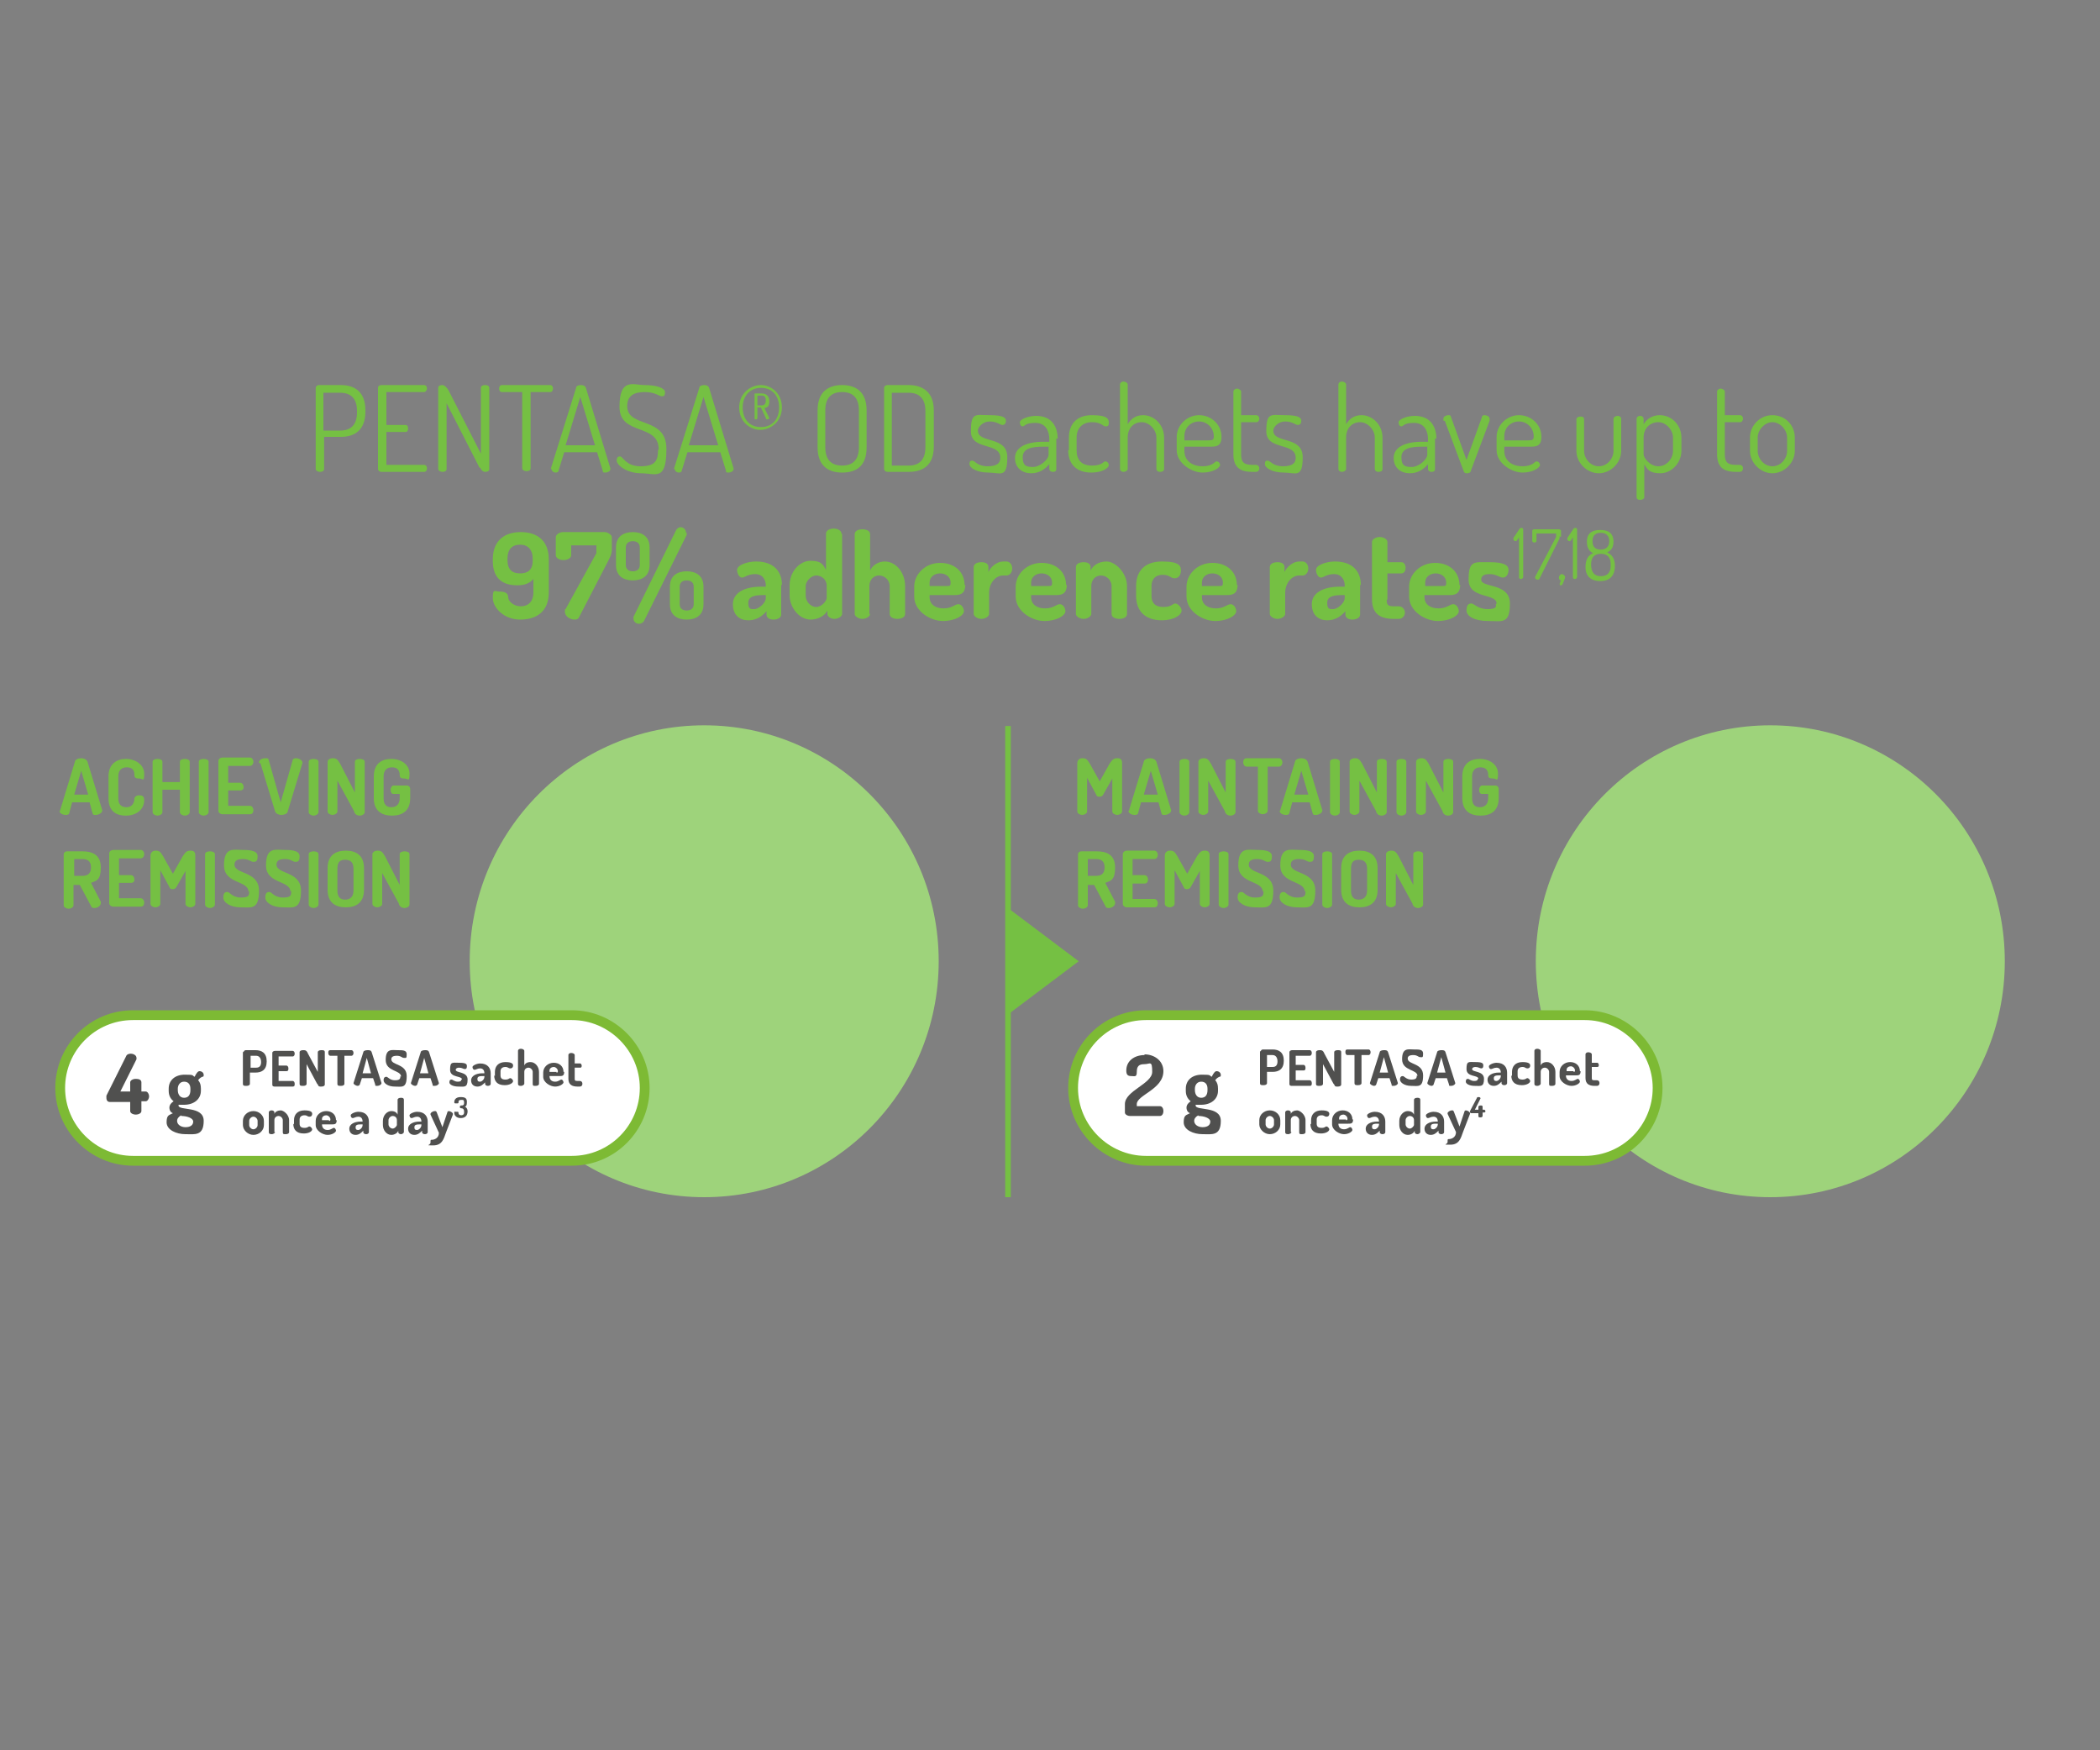 <?xml version="1.0" encoding="UTF-8"?>
<svg id="Layer_1" xmlns="http://www.w3.org/2000/svg" width="300" height="250" version="1.1" viewBox="0 0 300 250">
  <rect x="0" y="0" width="300" height="250" fill="#808080" stroke="none"/>
  <!-- Generator: Adobe Illustrator 29.4.0, SVG Export Plug-In . SVG Version: 2.1.0 Build 152)  -->
  <defs>
    <style>
      .st0 {
        fill: #9ed37b;
      }

      .st1 {
        fill: #50504f;
      }

      .st2 {
        fill: #fff;
      }

      .st3 {
        stroke: #7dba34;
        stroke-width: 1.4px;
      }

      .st3, .st4 {
        fill: none;
      }

      .st4 {
        stroke: #75c043;
        stroke-miterlimit: 10;
        stroke-width: .8px;
      }

      .st5 {
        fill: #75c043;
      }
    </style>
  </defs>
  <g>
    <path class="st5" d="M45.1,55.4c0-.2.2-.4.5-.4h3.1c2,0,3.5,1,3.5,3.6v.2c0,2.6-1.5,3.6-3.5,3.6h-2.4v4.6c0,.3-.3.4-.6.4s-.6-.2-.6-.4v-11.6ZM46.2,56.1v5.4h2.4c1.5,0,2.4-.8,2.4-2.6v-.2c0-1.8-.9-2.6-2.4-2.6h-2.4Z"/>
    <path class="st5" d="M55.2,60.7h2.7c.3,0,.4.2.4.5s-.1.5-.4.5h-2.7v4.7h5.4c.3,0,.4.3.4.5s-.1.5-.4.5h-6.1c-.3,0-.5-.2-.5-.4v-11.6c0-.3.3-.4.5-.4h6.1c.3,0,.4.3.4.5s-.2.5-.4.5h-5.4v4.7Z"/>
    <path class="st5" d="M68.5,66.8l-4.7-9.2v9.4c0,.3-.3.4-.6.4s-.6-.2-.6-.4v-11.6c0-.3.3-.4.6-.4s.7.4.9.8l4.6,9v-9.4c0-.3.3-.4.6-.4s.6.1.6.4v11.6c0,.3-.3.4-.6.4s-.6-.3-.7-.6Z"/>
    <path class="st5" d="M78.6,55c.3,0,.4.3.4.5s-.1.5-.4.5h-2.8v10.9c0,.3-.3.4-.6.4s-.6-.2-.6-.4v-10.9h-2.9c-.3,0-.4-.3-.4-.5s.1-.5.4-.5h6.8Z"/>
    <path class="st5" d="M78.7,67s0,0,0-.1l3.6-11.5c0-.3.4-.4.7-.4s.6.1.7.4l3.5,11.5s0,0,0,.1c0,.3-.4.5-.7.5s-.4,0-.4-.3l-.8-2.6h-4.7l-.8,2.6c0,.2-.2.3-.4.3-.3,0-.6-.2-.6-.5ZM85,63.6l-2.1-6.9-2.1,6.9h4.1Z"/>
    <path class="st5" d="M94.1,64.2c0-3.8-5.6-1.9-5.6-6.1s2-3.1,3.6-3.1,2.9.4,2.9,1-.2.6-.5.6-.9-.6-2.4-.6-2.5.5-2.5,2c0,3.2,5.6,1.4,5.6,6.1s-1.5,3.5-3.6,3.5-3.5-1.2-3.5-1.8.3-.6.5-.6c.4,0,.8,1.4,2.9,1.4s2.5-.8,2.5-2.3Z"/>
    <path class="st5" d="M96.3,67s0,0,0-.1l3.6-11.5c0-.3.4-.4.7-.4s.6.1.7.4l3.5,11.5s0,0,0,.1c0,.3-.4.5-.7.5s-.4,0-.4-.3l-.8-2.6h-4.7l-.8,2.6c0,.2-.2.3-.4.3-.3,0-.6-.2-.6-.5ZM102.6,63.6l-2.1-6.9-2.1,6.9h4.1Z"/>
    <path class="st5" d="M108.7,55c1.4,0,3,1.1,3,3.2s-1.7,3.2-3.1,3.2-3-1.1-3-3.2,1.7-3.2,3.1-3.2ZM108.7,55.4c-1.5,0-2.6,1.1-2.6,2.8s1,2.8,2.6,2.8,2.6-1.1,2.6-2.8-1-2.8-2.6-2.8ZM107.7,56.4c0,0,0-.2.2-.2h.9c.6,0,1.1.3,1.1,1.1s-.3.9-.7,1l.7,1.4s0,0,0,0c0,.1-.1.2-.3.2s-.1,0-.2-.2l-.7-1.5h-.5v1.5c0,0,0,.2-.2.2s-.2,0-.2-.2v-3.5ZM108.2,56.6v1.3h.6c.4,0,.6-.2.6-.7s-.2-.7-.6-.7h-.6Z"/>
    <path class="st5" d="M116.8,63.9v-5.3c0-2.6,1.5-3.6,3.5-3.6s3.5,1,3.5,3.6v5.3c0,2.7-1.5,3.6-3.5,3.6s-3.5-1-3.5-3.6ZM122.7,58.6c0-1.8-.9-2.6-2.4-2.6s-2.4.8-2.4,2.6v5.3c0,1.8.9,2.6,2.4,2.6s2.4-.8,2.4-2.6v-5.3Z"/>
    <path class="st5" d="M129.8,55c2,0,3.6,1,3.6,3.6v5.2c0,2.7-1.6,3.6-3.6,3.6h-3c-.3,0-.5-.2-.5-.4v-11.6c0-.2.2-.4.5-.4h3ZM127.4,56.1v10.4h2.4c1.5,0,2.4-.8,2.4-2.6v-5.2c0-1.8-.9-2.6-2.4-2.6h-2.4Z"/>
    <path class="st5" d="M142.9,65.4c0-2.3-4.2-1-4.2-3.8s.7-2.3,2.7-2.3,2.3.4,2.3.8-.2.6-.5.6-.8-.5-1.8-.5-1.7.8-1.7,1.3c0,1.9,4.2.7,4.2,3.8s-1,2.2-2.7,2.2-2.7-.7-2.7-1.2.2-.5.4-.5c.4,0,.7.8,2.2.8s1.8-.6,1.8-1.2Z"/>
    <path class="st5" d="M150.9,62.6v4.4c0,.3-.2.4-.5.4s-.5-.2-.5-.4v-.7c-.6.7-1.4,1.3-2.6,1.3s-2.3-.7-2.3-2.2,1.6-2.3,4-2.3h.9v-.4c0-1.1-.5-2.3-2-2.3s-1.5.5-1.8.5-.4-.3-.4-.6c0-.4,1.2-.9,2.3-.9,2.3,0,3.1,1.6,3.1,3.3ZM149.8,63.8h-.7c-1.6,0-3,.2-3,1.5s.6,1.4,1.5,1.4,2.2-1,2.2-1.8v-1.1Z"/>
    <path class="st5" d="M152.7,64.3v-1.8c0-1.8,1-3.2,3.3-3.2s2.4.6,2.4,1.1-.2.5-.5.5-.6-.6-1.9-.6-2.2.8-2.2,2.2v1.8c0,1.4.7,2.2,2.2,2.2s1.6-.6,1.9-.6.5.3.5.5c0,.5-1,1.1-2.5,1.1-2.3,0-3.3-1.4-3.3-3.2Z"/>
    <path class="st5" d="M161.1,67c0,.2-.3.4-.6.4s-.5-.2-.5-.4v-12.1c0-.2.2-.4.5-.4s.6.2.6.4v5.7c.4-.7,1.1-1.3,2.2-1.3,1.6,0,3,1.4,3,3.2v4.5c0,.3-.3.4-.6.4s-.5-.2-.5-.4v-4.5c0-1.1-1-2.2-2.1-2.2s-2,.8-2,2.2v4.5Z"/>
    <path class="st5" d="M174.5,62.4c0,1.3-.7,1.4-1.5,1.4h-3.8v.6c0,1.4,1.1,2.2,2.6,2.2s1.7-.7,2-.7.5.3.5.5c0,.4-1,1.1-2.5,1.1s-3.7-1.3-3.7-3.2v-1.9c0-1.7,1.5-3.1,3.2-3.1s3.2,1.3,3.2,3.1ZM172.6,62.9c.7,0,.8-.1.8-.6,0-1.1-.9-2.1-2.1-2.1s-2.1.9-2.1,2.1v.6h3.4Z"/>
    <path class="st5" d="M177.3,64.9c0,1.1.4,1.5,1.6,1.5h.5c.3,0,.5.2.5.5s-.2.5-.5.5h-.5c-1.8,0-2.7-.7-2.7-2.5v-9c0-.2.3-.4.5-.4s.6.2.6.4v3.4h2.2c.2,0,.4.2.4.5s-.2.5-.4.5h-2.2v4.6Z"/>
    <path class="st5" d="M185.1,65.4c0-2.3-4.2-1-4.2-3.8s.7-2.3,2.7-2.3,2.3.4,2.3.8-.2.6-.5.6-.8-.5-1.8-.5-1.7.8-1.7,1.3c0,1.9,4.2.7,4.2,3.8s-1,2.2-2.7,2.2-2.7-.7-2.7-1.2.2-.5.4-.5c.4,0,.7.8,2.2.8s1.8-.6,1.8-1.2Z"/>
    <path class="st5" d="M192.3,67c0,.2-.3.4-.6.4s-.5-.2-.5-.4v-12.1c0-.2.2-.4.5-.4s.6.2.6.4v5.7c.4-.7,1.1-1.3,2.2-1.3,1.6,0,3,1.4,3,3.2v4.5c0,.3-.3.4-.6.4s-.5-.2-.5-.4v-4.5c0-1.1-1-2.2-2.1-2.2s-2,.8-2,2.2v4.5Z"/>
    <path class="st5" d="M205,62.6v4.4c0,.3-.2.4-.5.4s-.5-.2-.5-.4v-.7c-.6.7-1.4,1.3-2.6,1.3s-2.3-.7-2.3-2.2,1.6-2.3,4-2.3h.9v-.4c0-1.1-.5-2.3-2-2.3s-1.5.5-1.8.5-.4-.3-.4-.6c0-.4,1.2-.9,2.3-.9,2.3,0,3.1,1.6,3.1,3.3ZM203.9,63.8h-.7c-1.6,0-3,.2-3,1.5s.6,1.4,1.5,1.4,2.2-1,2.2-1.8v-1.1Z"/>
    <path class="st5" d="M206.2,60.1c0,0,0-.2,0-.3,0-.3.4-.5.7-.5s.3,0,.4.3l2.2,6.1,2.2-6.1c0-.2.1-.3.4-.3s.7.2.7.5,0,.2,0,.3l-2.7,7.2c0,.2-.3.3-.5.3s-.4,0-.5-.3l-2.7-7.2Z"/>
    <path class="st5" d="M220.2,62.4c0,1.3-.7,1.4-1.5,1.4h-3.8v.6c0,1.4,1.1,2.2,2.6,2.2s1.7-.7,2-.7.5.3.5.5c0,.4-1,1.1-2.5,1.1s-3.7-1.3-3.7-3.2v-1.9c0-1.7,1.5-3.1,3.2-3.1s3.2,1.3,3.2,3.1ZM218.3,62.9c.7,0,.8-.1.8-.6,0-1.1-.9-2.1-2.1-2.1s-2.1.9-2.1,2.1v.6h3.4Z"/>
    <path class="st5" d="M225.2,64.4v-4.5c0-.2.2-.4.6-.4s.5.2.5.4v4.5c0,1.1.9,2.2,2.1,2.2s2.1-1.1,2.1-2.2v-4.6c0-.2.3-.4.6-.4s.5.2.5.4v4.6c0,1.7-1.5,3.2-3.2,3.2s-3.2-1.5-3.2-3.2Z"/>
    <path class="st5" d="M234.8,59.8v.8c.4-.7,1.2-1.3,2.3-1.3,1.7,0,3.1,1.4,3.1,3.2v1.9c0,1.7-1.4,3.2-3,3.2s-1.9-.6-2.3-1.3v4.7c0,.2-.2.4-.6.4s-.5-.2-.5-.4v-11.2c0-.2.2-.4.5-.4s.5.2.5.4ZM239,62.5c0-1.1-1-2.2-2.1-2.2s-2.1.8-2.1,2.2v2.4c0,.5.9,1.7,2.1,1.7s2.1-1.1,2.1-2.2v-1.9Z"/>
    <path class="st5" d="M246.4,64.9c0,1.1.4,1.5,1.6,1.5h.5c.3,0,.5.2.5.5s-.2.5-.5.5h-.5c-1.8,0-2.7-.7-2.7-2.5v-9c0-.2.3-.4.5-.4s.6.2.6.4v3.4h2.2c.2,0,.4.2.4.5s-.2.5-.4.5h-2.2v4.6Z"/>
    <path class="st5" d="M256.4,62.5v1.9c0,1.7-1.5,3.2-3.2,3.2s-3.2-1.5-3.2-3.2v-1.9c0-1.7,1.4-3.2,3.2-3.2s3.2,1.4,3.2,3.2ZM255.3,62.5c0-1.1-1-2.2-2.1-2.2s-2.1,1.1-2.1,2.2v1.9c0,1.1.9,2.2,2.1,2.2s2.1-1.1,2.1-2.2v-1.9Z"/>
    <path class="st5" d="M70.4,80.1v-.2c0-2.8,1.8-3.9,4-3.9s4,1.1,4,3.9v4.7c0,2.8-1.8,3.9-4.1,3.9s-3.9-1.7-3.9-3.1.3-.9,1-.9,1.2.2,1.2.8.8,1.3,1.8,1.3,1.8-.6,1.8-2v-1.9c-.6.7-1.4.9-2.3.9-1.9,0-3.5-.8-3.5-3.5ZM76.1,79.8c0-1.3-.7-2-1.8-2s-1.8.6-1.8,2v.2c0,1.4.7,1.9,1.8,1.9s1.8-.5,1.8-1.8v-.4Z"/>
    <path class="st5" d="M87.4,78.6c0,.4-.2.9-.4,1.3l-4.3,8.3c-.1.2-.3.3-.6.3-.7,0-1.4-.5-1.4-1.1s0-.3.1-.4l4.4-8v-1.1h-3.6v1.4c0,.4-.5.7-1.1.7s-1.1-.3-1.1-.7v-2.6c0-.3.5-.7,1-.7h6c.4,0,1,.4,1,.7v1.9Z"/>
    <path class="st5" d="M88,80.7v-2.5c0-1.6,1.1-2.2,2.4-2.2s2.4.6,2.4,2.2v2.5c0,1.6-1.1,2.2-2.4,2.2s-2.4-.6-2.4-2.2ZM91.4,78.2c0-.6-.4-.9-1-.9s-1,.3-1,.9v2.5c0,.6.4.9,1,.9s1-.3,1-.9v-2.5ZM98.1,76.1c0,.1,0,.2,0,.3l-6.1,12.3c-.1.2-.4.4-.7.4-.5,0-.8-.4-.8-.7s0-.2,0-.3l6.1-12.4c.1-.2.4-.4.6-.4.4,0,.8.3.8.8ZM95.7,86.3v-2.5c0-1.6,1.1-2.2,2.4-2.2s2.4.6,2.4,2.2v2.5c0,1.6-1.1,2.2-2.4,2.2s-2.4-.6-2.4-2.2ZM99.1,83.8c0-.6-.4-.9-1-.9s-1,.3-1,.9v2.5c0,.6.4.9,1,.9s1-.3,1-.9v-2.5Z"/>
    <path class="st5" d="M111.6,83.6v4.2c0,.4-.5.7-1.1.7s-1-.3-1-.7v-.5c-.6.7-1.4,1.3-2.6,1.3s-2.2-.7-2.2-2.3,1.6-2.5,4-2.5h.7v-.2c0-.7-.4-1.6-1.5-1.6s-1.5.5-1.9.5-.7-.6-.7-1.1c0-.7,1.5-1.2,2.7-1.2,2.7,0,3.7,1.6,3.7,3.3ZM109.4,85h-.3c-1.1,0-2.2.1-2.2,1.1s.4.9.9.9,1.6-.8,1.6-1.6v-.4Z"/>
    <path class="st5" d="M120.3,76.3v11.4c0,.3-.5.7-1.1.7s-1-.4-1-.7v-.5c-.3.7-1.3,1.3-2.4,1.3-1.6,0-3-1.7-3-3.5v-1.4c0-1.9,1.4-3.5,3-3.5s1.8.6,2.2,1.3v-5.2c0-.4.5-.7,1.1-.7s1.1.3,1.1.7ZM115.1,85.1c0,.8.7,1.6,1.5,1.6s1.5-.9,1.5-1.3v-1.7c0-1-.8-1.5-1.5-1.5s-1.5.8-1.5,1.5v1.4Z"/>
    <path class="st5" d="M124.3,87.7c0,.3-.5.7-1.1.7s-1.1-.4-1.1-.7v-11.4c0-.4.4-.7,1.1-.7s1.1.3,1.1.7v5.2c.3-.7,1.1-1.3,2.1-1.3,1.6,0,2.9,1.6,2.9,3.5v4c0,.5-.6.7-1.1.7s-1.1-.2-1.1-.7v-4c0-.8-.7-1.5-1.5-1.5s-1.4.6-1.4,1.5v4Z"/>
    <path class="st5" d="M137.9,83.5c0,1.4-.8,1.5-1.6,1.5h-3.5v.3c0,1,.8,1.6,2,1.6s1.6-.6,2.1-.6.8.6.8,1c0,.6-1.2,1.4-3,1.4s-4.1-1.4-4.1-3.5v-1.4c0-1.8,1.6-3.4,3.7-3.4s3.5,1.3,3.5,3.2ZM135.3,83.7c.4,0,.5,0,.5-.5,0-.8-.7-1.3-1.5-1.3s-1.5.5-1.5,1.3v.5h2.5Z"/>
    <path class="st5" d="M143.3,82.2c-1,0-2,1-2,2.5v3c0,.3-.5.7-1.1.7s-1.1-.4-1.1-.7v-6.7c0-.4.4-.7,1.1-.7s1,.3,1,.7v.7c.3-.7,1.2-1.5,2.1-1.5h.5c.4,0,.8.4.8,1s-.4,1-.8,1h-.5Z"/>
    <path class="st5" d="M152.4,83.5c0,1.4-.8,1.5-1.6,1.5h-3.5v.3c0,1,.8,1.6,2,1.6s1.6-.6,2.1-.6.8.6.8,1c0,.6-1.2,1.4-3,1.4s-4.1-1.4-4.1-3.5v-1.4c0-1.8,1.6-3.4,3.7-3.4s3.5,1.3,3.5,3.2ZM149.8,83.7c.4,0,.5,0,.5-.5,0-.8-.7-1.3-1.5-1.3s-1.5.5-1.5,1.3v.5h2.5Z"/>
    <path class="st5" d="M155.9,87.7c0,.3-.5.7-1.1.7s-1.1-.4-1.1-.7v-6.7c0-.4.4-.7,1.1-.7s1,.3,1,.7v.5c.3-.7,1.1-1.3,2.3-1.3s2.9,1.6,2.9,3.5v4c0,.5-.6.7-1.1.7s-1.1-.2-1.1-.7v-4c0-.8-.7-1.5-1.5-1.5s-1.4.6-1.4,1.5v4Z"/>
    <path class="st5" d="M162.3,85.1v-1.4c0-2,1.1-3.5,3.7-3.5s2.7.7,2.7,1.3-.3,1.1-.9,1.1-.7-.5-1.7-.5-1.6.6-1.6,1.6v1.4c0,1,.5,1.6,1.7,1.6s1.3-.5,1.7-.5.9.6.9,1c0,.7-1.2,1.4-2.8,1.4-2.6,0-3.7-1.5-3.7-3.5Z"/>
    <path class="st5" d="M176.8,83.5c0,1.4-.8,1.5-1.6,1.5h-3.5v.3c0,1,.8,1.6,2,1.6s1.6-.6,2.1-.6.8.6.8,1c0,.6-1.2,1.4-3,1.4s-4.1-1.4-4.1-3.5v-1.4c0-1.8,1.6-3.4,3.7-3.4s3.5,1.3,3.5,3.2ZM174.2,83.7c.4,0,.5,0,.5-.5,0-.8-.7-1.3-1.5-1.3s-1.5.5-1.5,1.3v.5h2.5Z"/>
    <path class="st5" d="M185.6,82.2c-1,0-2,1-2,2.5v3c0,.3-.5.7-1.1.7s-1.1-.4-1.1-.7v-6.7c0-.4.4-.7,1.1-.7s1,.3,1,.7v.7c.3-.7,1.2-1.5,2.1-1.5h.5c.4,0,.8.4.8,1s-.4,1-.8,1h-.5Z"/>
    <path class="st5" d="M194.3,83.6v4.2c0,.4-.5.7-1.1.7s-1-.3-1-.7v-.5c-.6.7-1.4,1.3-2.6,1.3s-2.2-.7-2.2-2.3,1.6-2.5,4-2.5h.7v-.2c0-.7-.4-1.6-1.5-1.6s-1.5.5-1.9.5-.7-.6-.7-1.1c0-.7,1.5-1.2,2.7-1.2,2.7,0,3.7,1.6,3.7,3.3ZM192.1,85h-.3c-1.1,0-2.2.1-2.2,1.1s.4.9.9.9,1.6-.8,1.6-1.6v-.4Z"/>
    <path class="st5" d="M198.1,85.7c0,.7.2.9,1,.9h.7c.6,0,.9.5.9.9s-.3.9-.9.9h-.7c-2,0-3.1-.8-3.1-2.8v-8.2c0-.4.6-.7,1.1-.7s1.1.3,1.1.7v2.9h2c.4,0,.6.4.6.8s-.2.8-.6.8h-2v3.7Z"/>
    <path class="st5" d="M208.6,83.5c0,1.4-.8,1.5-1.6,1.5h-3.5v.3c0,1,.8,1.6,2,1.6s1.6-.6,2.1-.6.8.6.8,1c0,.6-1.2,1.4-3,1.4s-4.1-1.4-4.1-3.5v-1.4c0-1.8,1.6-3.4,3.7-3.4s3.5,1.3,3.5,3.2ZM206.1,83.7c.4,0,.5,0,.5-.5,0-.8-.7-1.3-1.5-1.3s-1.5.5-1.5,1.3v.5h2.5Z"/>
    <path class="st5" d="M213.8,86.2c0-1.5-4-.6-4-3.4s.8-2.5,3-2.5,2.7.5,2.7,1.1-.3,1.1-.8,1.1-.9-.5-1.9-.5-1.2.4-1.2.8c0,1.2,4.1.4,4.1,3.4s-1.1,2.5-3.1,2.5-3.1-.7-3.1-1.5.3-1,.7-1,.9.8,2.3.8,1.2-.4,1.2-.7Z"/>
    <path class="st5" d="M217.1,76.6l-.4.6c0,0-.1.1-.2.1-.1,0-.3-.1-.3-.3s0-.2.1-.3l.8-1.2c0,0,.1-.1.2-.1s.3,0,.3.2v6.8c0,.2-.2.3-.3.3s-.3,0-.3-.3v-5.9Z"/>
    <path class="st5" d="M222.8,76.6c0,0,0,.2,0,.3l-2.9,5.8c0,0-.1.1-.2.1-.2,0-.4-.1-.4-.3s0,0,0-.1l3-5.7v-.5h-2.8v1.1c0,.1-.2.2-.3.2s-.3-.1-.3-.2v-1.5c0-.1.1-.2.3-.2h3.5c.1,0,.3.1.3.2v.9Z"/>
    <path class="st5" d="M223.6,82.4c0,0,0,.2-.4,1.1,0,0-.1.1-.2.1s-.2,0-.2-.2,0,0,0,0l.2-.5c-.2,0-.3-.2-.3-.4s.2-.5.4-.5.5.2.5.5Z"/>
    <path class="st5" d="M224.8,76.6l-.4.6c0,0-.1.1-.2.1-.1,0-.3-.1-.3-.3s0-.2.1-.3l.8-1.2c0,0,.1-.1.2-.1s.3,0,.3.2v6.8c0,.2-.2.3-.3.3s-.3,0-.3-.3v-5.9Z"/>
    <path class="st5" d="M230.5,77.3c0,.9-.3,1.3-.9,1.6.6.3,1.1.8,1.1,1.9h0c0,1.6-.9,2.2-2.1,2.2s-2.1-.6-2.1-2h0c0-1.1.4-1.7,1.1-2-.5-.2-.9-.7-.9-1.6,0-1.3.8-1.7,1.9-1.7s1.9.4,1.9,1.7ZM230.1,80.6c0-1-.5-1.5-1.4-1.5s-1.4.5-1.4,1.5h0c0,1.2.5,1.7,1.4,1.7s1.4-.5,1.4-1.5h0ZM227.5,77.3c0,.9.5,1.2,1.2,1.2s1.2-.4,1.2-1.2-.5-1.2-1.2-1.2-1.2.3-1.2,1.2Z"/>
  </g>
  <ellipse class="st0" cx="252.9" cy="137.3" rx="33.5" ry="33.7"/>
  <ellipse class="st0" cx="100.6" cy="137.3" rx="33.5" ry="33.7"/>
  <g>
    <polygon class="st5" points="154.1 137.3 144 129.7 144 144.9 154.1 137.3"/>
    <line class="st4" x1="144" y1="103.7" x2="144" y2="171"/>
  </g>
  <g>
    <g>
      <path class="st2" d="M163.7,145c-5.8,0-10.4,4.7-10.4,10.4s4.7,10.4,10.4,10.4h62.7c5.8,0,10.4-4.7,10.4-10.4s-4.7-10.4-10.4-10.4h-62.7Z"/>
      <path class="st3" d="M163.7,145c-5.8,0-10.4,4.7-10.4,10.4s4.7,10.4,10.4,10.4h62.7c5.8,0,10.4-4.7,10.4-10.4s-4.7-10.4-10.4-10.4h-62.7Z"/>
    </g>
    <g>
      <path class="st1" d="M163.5,150.6c1.4,0,2.7.9,2.7,2.4,0,2.6-3.8,3.4-3.8,4.7v.3h3.3c.3,0,.5.3.5.7s-.2.7-.5.7h-4.3c-.3,0-.7-.2-.7-.5v-1.2c0-1.9,3.9-2.9,3.9-4.6s-.3-1.1-1.1-1.1-1.1.3-1.1,1.1-.3.6-.8.6-.7-.2-.7-.8c0-1.4,1.2-2.2,2.6-2.2Z"/>
      <path class="st1" d="M170.9,157.7c0,0-.1.1-.1.2,0,.8,3.6,0,3.6,2.2s-1.3,1.9-2.6,1.9-2.7-.6-2.7-1.7.4-1,.9-1.3c-.3-.1-.5-.4-.5-.8s.3-.7.6-.9c-.5-.4-.7-.9-.7-1.5v-.3c0-1.2.9-2,2.3-2s1,.1,1.4.3c.3-.6.5-.8.7-.8.4,0,.6.3.6.5s0,.3-.2.3c-.2.1-.4.2-.6.5.3.3.4.7.4,1.2v.3c0,1.2-1,2-2.4,2s-.6,0-.8-.1ZM171.2,159.3c-.4.2-.6.5-.6.8,0,.5.5.9,1.2.9s1.1-.3,1.1-.8-.9-.8-1.7-.8ZM172.5,155.5c0-.6-.3-1-.9-1s-.9.5-.9,1v.2c0,.6.3,1.1.9,1.1s.9-.4.9-1.1v-.3Z"/>
    </g>
    <g>
      <path class="st1" d="M180.1,150.2c0-.1.1-.3.3-.3h1.4c.9,0,1.6.4,1.6,1.6h0c0,1.2-.7,1.6-1.6,1.6h-.8v1.6c0,.2-.2.3-.5.3s-.5,0-.5-.3v-4.6ZM181,150.7v1.7h.8c.5,0,.7-.3.7-.8h0c0-.6-.3-.9-.7-.9h-.8Z"/>
      <path class="st1" d="M185.1,152.1h1.1c.2,0,.3.2.3.4s0,.4-.3.4h-1.1v1.4h2c.2,0,.3.2.3.4s0,.4-.3.4h-2.5c-.2,0-.4,0-.4-.3v-4.5c0-.2.2-.3.4-.3h2.5c.2,0,.3.2.3.4s-.1.4-.3.4h-2v1.4Z"/>
      <path class="st1" d="M190.5,154.8l-1.5-2.8v2.8c0,.2-.2.3-.5.3s-.5,0-.5-.3v-4.5c0-.2.2-.3.5-.3.3,0,.5,0,.7.5l1.4,2.6v-2.8c0-.2.2-.3.5-.3s.5,0,.5.3v4.6c0,.2-.2.3-.5.3s-.4,0-.5-.3Z"/>
      <path class="st1" d="M195.5,149.9c.2,0,.3.2.3.4s-.1.4-.3.4h-1v4c0,.2-.2.3-.5.3s-.5,0-.5-.3v-4h-1c-.2,0-.3-.2-.3-.4s0-.4.3-.4h3Z"/>
      <path class="st1" d="M195.7,154.7s0,0,0,0l1.4-4.4c0-.2.3-.3.6-.3s.5,0,.6.3l1.4,4.4s0,0,0,0c0,.2-.3.4-.6.4s-.3,0-.3-.2l-.3-.9h-1.6l-.3.9c0,.1-.2.2-.3.2-.2,0-.6-.2-.6-.4ZM198.3,153.2l-.6-2.2-.6,2.2h1.2Z"/>
      <path class="st1" d="M202.5,153.7c0-1-2.2-.7-2.2-2.4s.9-1.4,1.7-1.4,1.3,0,1.3.6-.1.5-.4.5-.4-.3-1-.3-.8.2-.8.5c0,.9,2.2.6,2.2,2.4s-.7,1.5-1.7,1.5-1.6-.5-1.6-.9.2-.5.4-.5.5.5,1.2.5.8-.2.8-.6Z"/>
      <path class="st1" d="M203.9,154.7s0,0,0,0l1.4-4.4c0-.2.3-.3.6-.3s.5,0,.6.3l1.4,4.4s0,0,0,0c0,.2-.3.4-.6.4s-.3,0-.3-.2l-.3-.9h-1.6l-.3.9c0,.1-.2.2-.3.2-.2,0-.6-.2-.6-.4ZM206.5,153.2l-.6-2.2-.6,2.2h1.2Z"/>
      <path class="st1" d="M211.2,154.1c0-.6-1.7-.2-1.7-1.4s.3-1,1.3-1,1.1.2,1.1.5-.1.4-.3.4-.4-.2-.8-.2-.5.2-.5.3c0,.5,1.7.2,1.7,1.4s-.5,1-1.3,1-1.3-.3-1.3-.6.1-.4.3-.4.4.3.9.3.5-.2.5-.3Z"/>
      <path class="st1" d="M215.3,153v1.7c0,.2-.2.3-.4.3s-.4-.1-.4-.3v-.2c-.3.3-.6.6-1.1.6s-.9-.3-.9-.9.7-1,1.6-1h.3c0-.4-.2-.7-.6-.7s-.6.2-.8.2-.3-.2-.3-.4.6-.5,1.1-.5c1.1,0,1.5.7,1.5,1.4ZM214.4,153.6h-.1c-.5,0-.9,0-.9.4s.2.4.4.4.6-.3.6-.7h0Z"/>
      <path class="st1" d="M216,153.7v-.6c0-.8.5-1.4,1.5-1.4s1.1.3,1.1.5-.1.4-.4.4-.3-.2-.7-.2-.7.2-.7.6v.6c0,.4.2.6.7.6s.5-.2.7-.2.4.3.4.4c0,.3-.5.6-1.2.6-1.1,0-1.5-.6-1.5-1.4Z"/>
      <path class="st1" d="M220.1,154.8c0,.1-.2.3-.5.3s-.4-.1-.4-.3v-4.7c0-.2.2-.3.4-.3s.5.1.5.3v2.1c.1-.3.4-.5.9-.5.6,0,1.2.6,1.2,1.4v1.7c0,.2-.2.3-.5.3s-.4,0-.4-.3v-1.7c0-.3-.3-.6-.6-.6s-.6.2-.6.6v1.7Z"/>
      <path class="st1" d="M225.8,153c0,.6-.3.6-.7.6h-1.4c0,.5.3.8.8.8s.7-.3.9-.3.3.3.3.4c0,.2-.5.6-1.2.6s-1.7-.6-1.7-1.4v-.6c0-.8.7-1.4,1.5-1.4s1.4.5,1.4,1.3ZM224.8,153.1c.1,0,.2,0,.2-.2,0-.3-.3-.6-.6-.6s-.6.2-.6.5v.2h1Z"/>
      <path class="st1" d="M227.4,153.9c0,.3,0,.4.4.4h.3c.3,0,.4.2.4.4s-.1.4-.4.4h-.3c-.8,0-1.3-.3-1.3-1.1v-3.4c0-.2.2-.3.4-.3s.5.1.5.3v1.2h.8c.1,0,.2.2.2.3s0,.3-.2.3h-.8v1.5Z"/>
    </g>
    <g>
      <path class="st1" d="M182.9,160v.6c0,.8-.7,1.4-1.5,1.4s-1.5-.7-1.5-1.4v-.6c0-.8.7-1.4,1.5-1.4s1.5.6,1.5,1.4ZM182,160c0-.3-.3-.6-.6-.6s-.6.3-.6.6v.6c0,.3.3.6.6.6s.6-.3.6-.6v-.6Z"/>
      <path class="st1" d="M184.5,161.7c0,.1-.2.3-.5.3s-.4-.1-.4-.3v-2.8c0-.2.2-.3.4-.3s.4.1.4.3v.2c.1-.3.5-.5.9-.5s1.2.6,1.2,1.4v1.7c0,.2-.2.3-.5.3s-.4,0-.4-.3v-1.7c0-.3-.3-.6-.6-.6s-.6.2-.6.6v1.7Z"/>
      <path class="st1" d="M187.3,160.6v-.6c0-.8.5-1.4,1.5-1.4s1.1.3,1.1.5-.1.4-.4.4-.3-.2-.7-.2-.7.2-.7.6v.6c0,.4.2.6.7.6s.5-.2.7-.2c.2,0,.4.3.4.4,0,.3-.5.6-1.2.6-1.1,0-1.5-.6-1.5-1.4Z"/>
      <path class="st1" d="M193.3,159.9c0,.6-.3.6-.7.6h-1.4c0,.5.3.8.8.8s.7-.3.9-.3.3.3.3.4c0,.2-.5.6-1.2.6s-1.7-.6-1.7-1.4v-.6c0-.8.7-1.4,1.5-1.4s1.4.5,1.4,1.3ZM192.3,160c.1,0,.2,0,.2-.2,0-.3-.3-.6-.6-.6s-.6.2-.6.5v.2h1Z"/>
      <path class="st1" d="M197.9,160v1.7c0,.2-.2.3-.4.3s-.4-.1-.4-.3v-.2c-.3.3-.6.6-1.1.6s-.9-.3-.9-.9.7-1,1.6-1h.3c0-.4-.2-.7-.6-.7s-.6.2-.8.2-.3-.2-.3-.4.6-.5,1.1-.5c1.1,0,1.5.7,1.5,1.4ZM197,160.5h-.1c-.5,0-.9,0-.9.4s.2.4.4.4.6-.3.6-.7h0Z"/>
      <path class="st1" d="M202.9,157v4.7c0,.1-.2.3-.4.3s-.4-.1-.4-.3v-.2c-.1.3-.5.6-1,.6-.7,0-1.2-.7-1.2-1.4v-.6c0-.8.6-1.4,1.2-1.4s.8.3.9.5v-2.1c0-.2.2-.3.5-.3s.4.1.4.3ZM200.8,160.6c0,.3.3.6.6.6s.6-.4.6-.5v-.7c0-.4-.3-.6-.6-.6s-.6.3-.6.6v.6Z"/>
      <path class="st1" d="M206.3,160v1.7c0,.2-.2.3-.4.3s-.4-.1-.4-.3v-.2c-.3.3-.6.6-1.1.6s-.9-.3-.9-.9.7-1,1.6-1h.3c0-.4-.2-.7-.6-.7s-.6.2-.8.2-.3-.2-.3-.4.6-.5,1.1-.5c1.1,0,1.5.7,1.5,1.4ZM205.4,160.5h-.1c-.5,0-.9,0-.9.4s.2.4.4.4.6-.3.6-.7h0Z"/>
      <path class="st1" d="M206.8,159.1s0,0,0-.1c0-.2.4-.4.6-.4s.2,0,.3.2l.8,2.1.7-2.1c0-.1.1-.2.2-.2.2,0,.6.2.6.4s0,0,0,.1l-1,2.6c-.3.8-.5,1.8-1.8,1.8s-.4,0-.4-.4,0-.4.2-.4c.3,0,1-.2,1-1l-1.2-2.6Z"/>
      <path class="st1" d="M211.2,159h-1c-.1,0-.2,0-.2-.2s0,0,0-.1l1-1.9c0-.1.1-.1.2-.1s.3,0,.3.2,0,0,0,0l-.8,1.6h.5v-.4c0-.1.1-.2.3-.2s.3,0,.3.2v.4h.2c.1,0,.2.1.2.2s0,.2-.2.2h-.2v.5c0,.1-.1.2-.3.2s-.3,0-.3-.2v-.5Z"/>
    </g>
  </g>
  <g>
    <g>
      <path class="st2" d="M19,145c-5.8,0-10.4,4.7-10.4,10.4s4.7,10.4,10.4,10.4h62.7c5.8,0,10.4-4.7,10.4-10.4s-4.7-10.4-10.4-10.4H19Z"/>
      <path class="st3" d="M19,145c-5.8,0-10.4,4.7-10.4,10.4s4.7,10.4,10.4,10.4h62.7c5.8,0,10.4-4.7,10.4-10.4s-4.7-10.4-10.4-10.4H19Z"/>
    </g>
    <g>
      <path class="st1" d="M18.6,157.4h-2.9c-.3,0-.5-.2-.5-.6s0-.2,0-.3l2.8-5.6c.1-.3.4-.4.7-.4s.8.2.8.6,0,.1,0,.2l-2.3,4.6h1.4v-1.3c0-.3.4-.5.8-.5s.8.1.8.5v1.3h.6c.3,0,.5.4.5.7s-.2.7-.5.7h-.6v1.4c0,.3-.4.5-.8.5s-.8-.2-.8-.5v-1.4Z"/>
      <path class="st1" d="M25.6,157.7c0,0-.1.1-.1.2,0,.8,3.6,0,3.6,2.2s-1.3,1.9-2.6,1.9-2.7-.6-2.7-1.7.4-1,.9-1.3c-.3-.1-.5-.4-.5-.8s.3-.7.6-.9c-.5-.4-.7-.9-.7-1.5v-.3c0-1.2.9-2,2.3-2s1,.1,1.4.3c.3-.6.5-.8.7-.8.4,0,.6.3.6.5s0,.3-.2.3c-.2.1-.4.2-.6.5.3.3.4.7.4,1.2v.3c0,1.2-1,2-2.4,2s-.6,0-.8-.1ZM25.9,159.3c-.4.2-.6.5-.6.8,0,.5.5.9,1.2.9s1.1-.3,1.1-.8-.9-.8-1.7-.8ZM27.2,155.5c0-.6-.3-1-.9-1s-.9.5-.9,1v.2c0,.6.3,1.1.9,1.1s.9-.4.9-1.1v-.3Z"/>
    </g>
    <g>
      <path class="st1" d="M34.8,150.3c0-.1.1-.3.3-.3h1.4c.9,0,1.6.4,1.6,1.6h0c0,1.2-.7,1.6-1.6,1.6h-.8v1.6c0,.2-.2.3-.5.3s-.5,0-.5-.3v-4.6ZM35.8,150.8v1.7h.8c.5,0,.7-.3.7-.8h0c0-.6-.3-.9-.7-.9h-.8Z"/>
      <path class="st1" d="M39.8,152.2h1.1c.2,0,.3.2.3.4s0,.4-.3.4h-1.1v1.4h2c.2,0,.3.2.3.4s0,.4-.3.4h-2.5c-.2,0-.4,0-.4-.3v-4.5c0-.2.2-.3.4-.3h2.5c.2,0,.3.2.3.4s-.1.4-.3.4h-2v1.4Z"/>
      <path class="st1" d="M45.3,154.8l-1.5-2.8v2.8c0,.2-.2.3-.5.3s-.5,0-.5-.3v-4.5c0-.2.2-.3.5-.3.3,0,.5,0,.7.5l1.4,2.6v-2.8c0-.2.2-.3.5-.3s.5,0,.5.3v4.6c0,.2-.2.3-.5.3s-.4,0-.5-.3Z"/>
      <path class="st1" d="M50.2,150c.2,0,.3.2.3.4s-.1.4-.3.4h-1v4c0,.2-.2.3-.5.3s-.5,0-.5-.3v-4h-1c-.2,0-.3-.2-.3-.4s0-.4.3-.4h3Z"/>
      <path class="st1" d="M50.5,154.7s0,0,0,0l1.4-4.4c0-.2.3-.3.6-.3s.5,0,.6.3l1.4,4.4s0,0,0,0c0,.2-.3.4-.6.4s-.3,0-.3-.2l-.3-.9h-1.6l-.3.9c0,.1-.2.2-.3.2-.2,0-.6-.2-.6-.4ZM53,153.3l-.6-2.2-.6,2.2h1.2Z"/>
      <path class="st1" d="M57.3,153.8c0-1-2.2-.7-2.2-2.4s.9-1.4,1.7-1.4,1.3,0,1.3.6-.1.5-.4.5-.4-.3-1-.3-.8.2-.8.5c0,.9,2.2.6,2.2,2.4s-.7,1.5-1.7,1.5-1.6-.5-1.6-.9.2-.5.4-.5.5.5,1.2.5.8-.2.8-.6Z"/>
      <path class="st1" d="M58.7,154.7s0,0,0,0l1.4-4.4c0-.2.3-.3.6-.3s.5,0,.6.3l1.4,4.4s0,0,0,0c0,.2-.3.4-.6.4s-.3,0-.3-.2l-.3-.9h-1.6l-.3.9c0,.1-.2.2-.3.2-.2,0-.6-.2-.6-.4ZM61.2,153.3l-.6-2.2-.6,2.2h1.2Z"/>
      <path class="st1" d="M66,154.2c0-.6-1.7-.2-1.7-1.4s.3-1,1.3-1,1.1.2,1.1.5-.1.4-.3.4-.4-.2-.8-.2-.5.2-.5.3c0,.5,1.7.2,1.7,1.4s-.5,1-1.3,1-1.3-.3-1.3-.6.1-.4.3-.4.4.3.9.3.5-.2.5-.3Z"/>
      <path class="st1" d="M70.1,153.1v1.7c0,.2-.2.3-.4.3s-.4-.1-.4-.3v-.2c-.3.3-.6.6-1.1.6s-.9-.3-.9-.9.7-1,1.6-1h.3c0-.4-.2-.7-.6-.7s-.6.2-.8.2-.3-.2-.3-.4.6-.5,1.1-.5c1.1,0,1.5.7,1.5,1.4ZM69.2,153.7h-.1c-.5,0-.9,0-.9.4s.2.4.4.4.6-.3.6-.7h0Z"/>
      <path class="st1" d="M70.7,153.7v-.6c0-.8.5-1.4,1.5-1.4s1.1.3,1.1.5-.1.4-.4.4-.3-.2-.7-.2-.7.2-.7.6v.6c0,.4.2.6.7.6s.5-.2.7-.2.4.3.4.4c0,.3-.5.6-1.2.6-1.1,0-1.5-.6-1.5-1.4Z"/>
      <path class="st1" d="M74.9,154.8c0,.1-.2.3-.5.3s-.4-.1-.4-.3v-4.7c0-.2.2-.3.4-.3s.5.1.5.3v2.1c.1-.3.4-.5.9-.5.6,0,1.2.6,1.2,1.4v1.7c0,.2-.2.3-.5.3s-.4,0-.4-.3v-1.7c0-.3-.3-.6-.6-.6s-.6.2-.6.6v1.7Z"/>
      <path class="st1" d="M80.6,153.1c0,.6-.3.6-.7.6h-1.4c0,.5.3.8.8.8s.7-.3.9-.3.3.3.3.4c0,.2-.5.6-1.2.6s-1.7-.6-1.7-1.4v-.6c0-.8.7-1.4,1.5-1.4s1.4.5,1.4,1.3ZM79.5,153.2c.1,0,.2,0,.2-.2,0-.3-.3-.6-.6-.6s-.6.2-.6.5v.2h1Z"/>
      <path class="st1" d="M82.1,154c0,.3,0,.4.4.4h.3c.3,0,.4.2.4.4s-.1.4-.4.4h-.3c-.8,0-1.3-.3-1.3-1.1v-3.4c0-.2.2-.3.4-.3s.5.1.5.3v1.2h.8c.1,0,.2.2.2.3s0,.3-.2.3h-.8v1.5Z"/>
    </g>
    <g>
      <path class="st1" d="M37.7,160.1v.6c0,.8-.7,1.4-1.5,1.4s-1.5-.7-1.5-1.4v-.6c0-.8.7-1.4,1.5-1.4s1.5.6,1.5,1.4ZM36.8,160.1c0-.3-.3-.6-.6-.6s-.6.3-.6.6v.6c0,.3.3.6.6.6s.6-.3.6-.6v-.6Z"/>
      <path class="st1" d="M39.3,161.7c0,.1-.2.3-.5.3s-.4-.1-.4-.3v-2.8c0-.2.2-.3.4-.3s.4.1.4.3v.2c.1-.3.5-.5.9-.5s1.2.6,1.2,1.4v1.7c0,.2-.2.3-.5.3s-.4,0-.4-.3v-1.7c0-.3-.3-.6-.6-.6s-.6.2-.6.6v1.7Z"/>
      <path class="st1" d="M42,160.6v-.6c0-.8.5-1.4,1.5-1.4s1.1.3,1.1.5-.1.4-.4.4-.3-.2-.7-.2-.7.2-.7.6v.6c0,.4.2.6.7.6s.5-.2.7-.2.4.3.4.4c0,.3-.5.6-1.2.6-1.1,0-1.5-.6-1.5-1.4Z"/>
      <path class="st1" d="M48.1,160c0,.6-.3.6-.7.6h-1.4c0,.5.3.8.8.8s.7-.3.9-.3.3.3.3.4c0,.2-.5.6-1.2.6s-1.7-.6-1.7-1.4v-.6c0-.8.7-1.4,1.5-1.4s1.4.5,1.4,1.3ZM47,160.1c.1,0,.2,0,.2-.2,0-.3-.3-.6-.6-.6s-.6.2-.6.5v.2h1Z"/>
      <path class="st1" d="M52.7,160v1.7c0,.2-.2.3-.4.3s-.4-.1-.4-.3v-.2c-.3.3-.6.6-1.1.6s-.9-.3-.9-.9.7-1,1.6-1h.3c0-.4-.2-.7-.6-.7s-.6.2-.8.2-.3-.2-.3-.4.6-.5,1.1-.5c1.1,0,1.5.7,1.5,1.4ZM51.8,160.6h-.1c-.5,0-.9,0-.9.4s.2.4.4.4.6-.3.6-.7h0Z"/>
      <path class="st1" d="M57.7,157v4.7c0,.1-.2.3-.4.3s-.4-.1-.4-.3v-.2c-.1.3-.5.6-1,.6-.7,0-1.2-.7-1.2-1.4v-.6c0-.8.6-1.4,1.2-1.4s.8.3.9.5v-2.1c0-.2.2-.3.5-.3s.4.1.4.3ZM55.5,160.6c0,.3.3.6.6.6s.6-.4.6-.5v-.7c0-.4-.3-.6-.6-.6s-.6.3-.6.6v.6Z"/>
      <path class="st1" d="M61.1,160v1.7c0,.2-.2.3-.4.3s-.4-.1-.4-.3v-.2c-.3.3-.6.6-1.1.6s-.9-.3-.9-.9.7-1,1.6-1h.3c0-.4-.2-.7-.6-.7s-.6.2-.8.2-.3-.2-.3-.4.6-.5,1.1-.5c1.1,0,1.5.7,1.5,1.4ZM60.2,160.6h-.1c-.5,0-.9,0-.9.4s.2.4.4.4.6-.3.6-.7h0Z"/>
      <path class="st1" d="M61.5,159.2s0,0,0-.1c0-.2.4-.4.6-.4s.2,0,.3.2l.8,2.1.7-2.1c0-.1.1-.2.2-.2.2,0,.6.2.6.4s0,0,0,.1l-1,2.6c-.3.8-.5,1.8-1.8,1.8s-.4,0-.4-.4,0-.4.2-.4c.3,0,1-.2,1-1l-1.2-2.6Z"/>
      <path class="st1" d="M66.3,158.8h0c0-.4-.2-.5-.4-.5s-.2-.1-.2-.2,0-.2.2-.2c.2,0,.4,0,.4-.4s-.1-.4-.4-.4-.4.1-.4.3,0,.2-.3.2-.3,0-.3-.2c0-.3.2-.7.9-.7s.9.2.9.7-.1.6-.3.7c.2,0,.4.3.4.6h0c0,.7-.4,1-1,1s-.9-.4-.9-.7,0-.2.3-.2.3,0,.3.2.2.3.4.3.4-.1.4-.4Z"/>
    </g>
  </g>
  <g>
    <path class="st5" d="M8.6,115.8s0,0,0-.1l2.1-6.9c0-.3.5-.5.9-.5s.8.2.9.5l2.1,6.9s0,0,0,.1c0,.3-.5.6-.9.6s-.4,0-.5-.3l-.4-1.5h-2.5l-.4,1.5c0,.2-.2.3-.5.3-.4,0-.9-.2-.9-.6ZM12.6,113.5l-1-3.4-1,3.4h1.9Z"/>
    <path class="st5" d="M18.1,109.6c-.7,0-1.2.4-1.2,1.3v3.1c0,.9.4,1.3,1.2,1.3s1.1-.7,1.1-1.2c0-.3.3-.5.7-.5s.7.1.7.7c0,1.3-1.1,2.2-2.6,2.2s-2.5-.7-2.5-2.5v-3.1c0-1.8,1.2-2.5,2.5-2.5s2.6.8,2.6,2.1-.2.7-.7.7-.7-.1-.7-.5c0-.3,0-1.1-1.1-1.1Z"/>
    <path class="st5" d="M25.7,112.8h-2.5v3.2c0,.3-.4.5-.7.5s-.7-.2-.7-.5v-7.2c0-.3.4-.4.7-.4s.7.1.7.4v2.9h2.5v-2.9c0-.3.4-.4.7-.4s.7.1.7.4v7.2c0,.3-.4.5-.7.5s-.7-.2-.7-.5v-3.2Z"/>
    <path class="st5" d="M28.4,108.8c0-.3.4-.4.7-.4s.7.1.7.4v7.2c0,.3-.4.5-.7.5s-.7-.2-.7-.5v-7.2Z"/>
    <path class="st5" d="M32.6,111.8h1.7c.3,0,.5.3.5.6s-.1.5-.5.5h-1.7v2.2h3.1c.3,0,.5.3.5.6s-.1.6-.5.6h-3.9c-.3,0-.6-.2-.6-.5v-7.1c0-.3.3-.5.6-.5h3.9c.3,0,.5.3.5.6s-.2.6-.5.6h-3.1v2.2Z"/>
    <path class="st5" d="M37,109s0,0,0-.1c0-.4.5-.6.9-.6s.4,0,.5.3l1.7,6,1.7-6c0-.2.2-.3.5-.3.4,0,.9.3.9.6s0,0,0,.1l-2.1,6.9c0,.3-.5.5-.9.5s-.8-.2-.9-.5l-2.1-6.9Z"/>
    <path class="st5" d="M44.1,108.8c0-.3.4-.4.7-.4s.7.1.7.4v7.2c0,.3-.4.5-.7.5s-.7-.2-.7-.5v-7.2Z"/>
    <path class="st5" d="M50.6,115.9l-2.4-4.4v4.4c0,.3-.4.5-.7.5s-.7-.2-.7-.5v-7.1c0-.3.4-.5.7-.5.5,0,.7.1,1.1.8l2.1,4.1v-4.4c0-.3.4-.4.7-.4s.7.1.7.4v7.2c0,.3-.4.5-.7.5s-.6-.1-.8-.5Z"/>
    <path class="st5" d="M56,109.6c-.7,0-1.2.4-1.2,1.3v3.1c0,.9.4,1.3,1.1,1.3s1.2-.4,1.2-1.3v-.6h-.9c-.3,0-.4-.3-.4-.6s.2-.6.4-.6h1.9c.3,0,.5.2.5.5v1.3c0,1.8-1.1,2.5-2.6,2.5s-2.6-.7-2.6-2.5v-3.1c0-1.8,1.1-2.5,2.5-2.5s2.6.8,2.6,2.1-.2.7-.7.7-.7-.1-.7-.5c0-.5-.2-1.1-1.1-1.1Z"/>
    <path class="st5" d="M9.1,122c0-.2.2-.4.5-.4h2.2c1.4,0,2.6.5,2.6,2.3s-.6,1.9-1.4,2.2l1.4,2.7c0,0,0,.1,0,.2,0,.4-.5.7-.9.7s-.4-.1-.5-.3l-1.6-3h-.9v2.9c0,.3-.4.5-.7.5s-.7-.2-.7-.5v-7.2ZM10.6,122.8v2.3h1.2c.7,0,1.2-.3,1.2-1.2s-.5-1.2-1.2-1.2h-1.2Z"/>
    <path class="st5" d="M17,125h1.7c.3,0,.5.3.5.6s-.1.5-.5.5h-1.7v2.2h3.1c.3,0,.5.3.5.6s-.1.6-.5.6h-3.9c-.3,0-.6-.2-.6-.5v-7.1c0-.3.3-.5.6-.5h3.9c.3,0,.5.3.5.6s-.2.6-.5.6h-3.1v2.2Z"/>
    <path class="st5" d="M25.2,126.7c-.1.2-.3.3-.5.3s-.4,0-.5-.3l-1.3-2.4v4.8c0,.3-.4.5-.7.5s-.7-.2-.7-.5v-6.9c0-.5.4-.7.7-.7.5,0,.7.1,1.1.8l1.4,2.5,1.4-2.5c.4-.6.6-.8,1.1-.8s.7.2.7.7v6.9c0,.3-.4.5-.7.5s-.7-.2-.7-.5v-4.7l-1.3,2.3Z"/>
    <path class="st5" d="M29.3,122c0-.3.4-.4.7-.4s.7.1.7.4v7.2c0,.3-.4.5-.7.5s-.7-.2-.7-.5v-7.2Z"/>
    <path class="st5" d="M35.5,127.4c0-1.7-3.5-1.1-3.5-3.8s1.4-2.2,2.7-2.2,2.1.2,2.1.9-.2.8-.6.8-.6-.4-1.5-.4-1.2.3-1.2.8c0,1.4,3.5.9,3.5,3.7s-1.1,2.4-2.6,2.4-2.5-.7-2.5-1.4.3-.8.6-.8.7.8,1.9.8,1.2-.3,1.2-1Z"/>
    <path class="st5" d="M41.5,127.4c0-1.7-3.5-1.1-3.5-3.8s1.4-2.2,2.7-2.2,2.1.2,2.1.9-.2.8-.6.8-.6-.4-1.5-.4-1.2.3-1.2.8c0,1.4,3.5.9,3.5,3.7s-1.1,2.4-2.6,2.4-2.5-.7-2.5-1.4.3-.8.6-.8.7.8,1.9.8,1.2-.3,1.2-1Z"/>
    <path class="st5" d="M44.1,122c0-.3.4-.4.7-.4s.7.1.7.4v7.2c0,.3-.4.5-.7.5s-.7-.2-.7-.5v-7.2Z"/>
    <path class="st5" d="M46.8,127.1v-3.1c0-1.8,1.1-2.5,2.6-2.5s2.6.7,2.6,2.5v3.1c0,1.8-1.1,2.5-2.6,2.5s-2.6-.7-2.6-2.5ZM50.5,124.1c0-.9-.4-1.3-1.2-1.3s-1.1.4-1.1,1.3v3.1c0,.9.4,1.3,1.1,1.3s1.2-.4,1.2-1.3v-3.1Z"/>
    <path class="st5" d="M57,129.1l-2.4-4.4v4.4c0,.3-.4.5-.7.5s-.7-.2-.7-.5v-7.1c0-.3.4-.5.7-.5.5,0,.7.1,1.1.8l2.1,4.1v-4.4c0-.3.4-.4.7-.4s.7.1.7.4v7.2c0,.3-.4.5-.7.5s-.6-.1-.8-.5Z"/>
  </g>
  <g>
    <path class="st5" d="M157.6,113.5c-.1.2-.3.3-.5.3s-.4,0-.5-.3l-1.3-2.4v4.8c0,.3-.4.5-.7.5s-.7-.2-.7-.5v-6.9c0-.5.4-.7.7-.7.5,0,.7.1,1.1.8l1.4,2.5,1.4-2.5c.4-.6.6-.8,1.1-.8s.7.2.7.7v6.9c0,.3-.4.5-.7.5s-.7-.2-.7-.5v-4.7l-1.3,2.3Z"/>
    <path class="st5" d="M161.3,115.8s0,0,0-.1l2.1-6.9c0-.3.5-.5.9-.5s.8.2.9.5l2.1,6.9s0,0,0,.1c0,.3-.5.6-.9.6s-.4,0-.5-.3l-.4-1.5h-2.5l-.4,1.5c0,.2-.2.3-.5.3-.4,0-.9-.2-.9-.6ZM165.4,113.5l-1-3.4-1,3.4h1.9Z"/>
    <path class="st5" d="M168.5,108.8c0-.3.4-.4.7-.4s.7.1.7.4v7.2c0,.3-.4.5-.7.5s-.7-.2-.7-.5v-7.2Z"/>
    <path class="st5" d="M175,115.9l-2.4-4.4v4.4c0,.3-.4.5-.7.5s-.7-.2-.7-.5v-7.1c0-.3.4-.5.7-.5.5,0,.7.1,1.1.8l2.1,4.1v-4.4c0-.3.4-.4.7-.4s.7.1.7.4v7.2c0,.3-.4.5-.7.5s-.6-.1-.8-.5Z"/>
    <path class="st5" d="M182.7,108.3c.3,0,.5.3.5.6s-.2.6-.5.6h-1.6v6.3c0,.3-.4.5-.7.5s-.7-.2-.7-.5v-6.3h-1.6c-.3,0-.5-.3-.5-.6s.1-.6.5-.6h4.7Z"/>
    <path class="st5" d="M182.9,115.8s0,0,0-.1l2.1-6.9c0-.3.5-.5.9-.5s.8.2.9.5l2.1,6.9s0,0,0,.1c0,.3-.5.6-.9.6s-.4,0-.5-.3l-.4-1.5h-2.5l-.4,1.5c0,.2-.2.3-.5.3-.4,0-.9-.2-.9-.6ZM186.9,113.5l-1-3.4-1,3.4h1.9Z"/>
    <path class="st5" d="M190,108.8c0-.3.4-.4.7-.4s.7.1.7.4v7.2c0,.3-.4.5-.7.5s-.7-.2-.7-.5v-7.2Z"/>
    <path class="st5" d="M196.6,115.9l-2.4-4.4v4.4c0,.3-.4.5-.7.5s-.7-.2-.7-.5v-7.1c0-.3.4-.5.7-.5.5,0,.7.1,1.1.8l2.1,4.1v-4.4c0-.3.4-.4.7-.4s.7.1.7.4v7.2c0,.3-.4.5-.7.5s-.6-.1-.8-.5Z"/>
    <path class="st5" d="M199.5,108.8c0-.3.4-.4.7-.4s.7.1.7.4v7.2c0,.3-.4.5-.7.5s-.7-.2-.7-.5v-7.2Z"/>
    <path class="st5" d="M206.1,115.9l-2.4-4.4v4.4c0,.3-.4.5-.7.5s-.7-.2-.7-.5v-7.1c0-.3.4-.5.7-.5.5,0,.7.1,1.1.8l2.1,4.1v-4.4c0-.3.4-.4.7-.4s.7.1.7.4v7.2c0,.3-.4.5-.7.5s-.6-.1-.8-.5Z"/>
    <path class="st5" d="M211.5,109.6c-.7,0-1.2.4-1.2,1.3v3.1c0,.9.4,1.3,1.1,1.3s1.2-.4,1.2-1.3v-.6h-.9c-.3,0-.4-.3-.4-.6s.2-.6.4-.6h1.9c.3,0,.5.2.5.5v1.3c0,1.8-1.1,2.5-2.6,2.5s-2.6-.7-2.6-2.5v-3.1c0-1.8,1.1-2.5,2.5-2.5s2.6.8,2.6,2.1-.2.7-.7.7-.7-.1-.7-.5c0-.5-.2-1.1-1.1-1.1Z"/>
    <path class="st5" d="M154,122c0-.2.2-.4.5-.4h2.2c1.4,0,2.6.5,2.6,2.3s-.6,1.9-1.4,2.2l1.4,2.7c0,0,0,.1,0,.2,0,.4-.5.7-.9.7s-.4-.1-.5-.3l-1.6-3h-.9v2.9c0,.3-.4.5-.7.5s-.7-.2-.7-.5v-7.2ZM155.4,122.8v2.3h1.2c.7,0,1.2-.3,1.2-1.2s-.5-1.2-1.2-1.2h-1.2Z"/>
    <path class="st5" d="M161.8,125h1.7c.3,0,.5.3.5.6s-.1.6-.5.6h-1.7v2.2h3.1c.3,0,.5.3.5.6s-.1.6-.5.6h-3.9c-.3,0-.6-.2-.6-.5v-7.1c0-.3.3-.5.6-.5h3.9c.3,0,.5.3.5.6s-.2.6-.5.6h-3.1v2.2Z"/>
    <path class="st5" d="M170.1,126.7c-.1.2-.3.3-.5.3s-.4,0-.5-.3l-1.3-2.4v4.8c0,.3-.4.5-.7.5s-.7-.2-.7-.5v-6.9c0-.5.4-.7.7-.7.5,0,.7.1,1.1.8l1.4,2.5,1.4-2.5c.4-.6.6-.8,1.1-.8s.7.2.7.7v6.9c0,.3-.4.5-.7.5s-.7-.2-.7-.5v-4.7l-1.3,2.3Z"/>
    <path class="st5" d="M174.1,122c0-.3.4-.4.7-.4s.7.1.7.4v7.2c0,.3-.4.5-.7.5s-.7-.2-.7-.5v-7.2Z"/>
    <path class="st5" d="M180.4,127.4c0-1.7-3.5-1.1-3.5-3.8s1.4-2.2,2.7-2.2,2.1.2,2.1.9-.2.8-.6.8-.6-.4-1.5-.4-1.2.3-1.2.8c0,1.4,3.5.9,3.5,3.7s-1.1,2.4-2.6,2.4-2.5-.7-2.5-1.4.3-.8.6-.8.7.8,1.9.8,1.2-.3,1.2-1Z"/>
    <path class="st5" d="M186.4,127.4c0-1.7-3.5-1.1-3.5-3.8s1.4-2.2,2.7-2.2,2.1.2,2.1.9-.2.8-.6.8-.6-.4-1.5-.4-1.2.3-1.2.8c0,1.4,3.5.9,3.5,3.7s-1.1,2.4-2.6,2.4-2.5-.7-2.5-1.4.3-.8.6-.8.7.8,1.9.8,1.2-.3,1.2-1Z"/>
    <path class="st5" d="M188.9,122c0-.3.4-.4.7-.4s.7.1.7.4v7.2c0,.3-.4.5-.7.5s-.7-.2-.7-.5v-7.2Z"/>
    <path class="st5" d="M191.6,127.1v-3.1c0-1.8,1.1-2.5,2.6-2.5s2.6.7,2.6,2.5v3.1c0,1.8-1.1,2.5-2.6,2.5s-2.6-.7-2.6-2.5ZM195.3,124.1c0-.9-.4-1.3-1.2-1.3s-1.1.4-1.1,1.3v3.1c0,.9.4,1.3,1.1,1.3s1.2-.4,1.2-1.3v-3.1Z"/>
    <path class="st5" d="M201.8,129.1l-2.4-4.4v4.4c0,.3-.4.5-.7.5s-.7-.2-.7-.5v-7.1c0-.3.4-.5.7-.5.5,0,.7.1,1.1.8l2.1,4.1v-4.4c0-.3.4-.4.7-.4s.7.1.7.4v7.2c0,.3-.4.5-.7.5s-.6-.1-.8-.5Z"/>
  </g>
</svg>